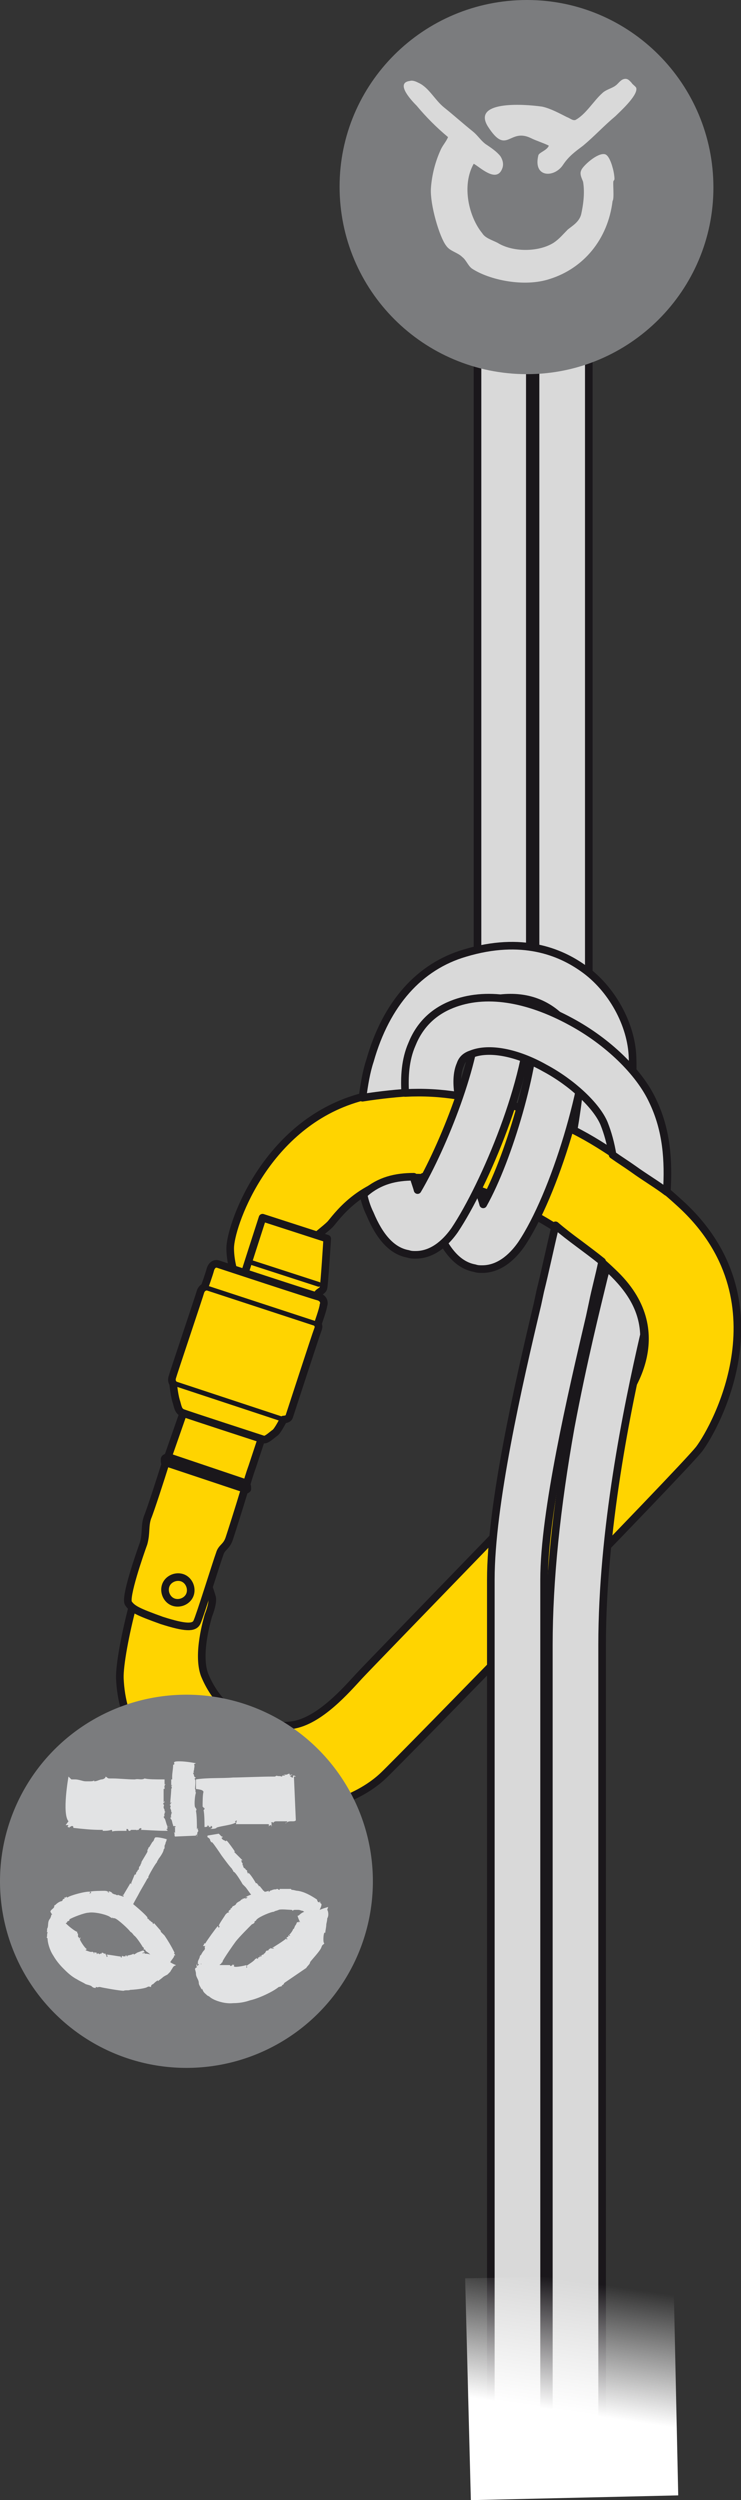 <?xml version="1.0" encoding="utf-8"?>
<!-- Generator: Adobe Illustrator 21.0.0, SVG Export Plug-In . SVG Version: 6.00 Build 0)  -->
<svg version="1.1" id="Calque_1" xmlns="http://www.w3.org/2000/svg" xmlns:xlink="http://www.w3.org/1999/xlink" x="0px" y="0px"
	 viewBox="0 0 77.9 262.6" style="enable-background:new 0 0 77.9 262.6;" xml:space="preserve">
<rect x="0" y="0" width="77.9" height="262.6" fill="#333333" stroke="none"/>
<style type="text/css">
	.st0{fill:none;stroke:#1A171B;stroke-width:0.8;stroke-linecap:round;stroke-linejoin:round;stroke-miterlimit:10;}
	.st1{fill:#FFD400;stroke:#1A171B;stroke-width:0.8;stroke-linecap:round;stroke-linejoin:round;stroke-miterlimit:10;}
	.st2{fill:none;stroke:#1A171B;stroke-width:0.5;stroke-linecap:round;stroke-linejoin:round;stroke-miterlimit:10;}
	.st3{fill:#D9D9D9;stroke:#1A171B;stroke-width:0.8;stroke-linecap:round;stroke-linejoin:round;stroke-miterlimit:10;}
	.st4{fill:url(#SVGID_1_);}
	.st5{fill:#7B7C7E;}
	.st6{fill:#E2E3E4;}
	.st7{fill:#D9D9D9;}
</style>
<g>
	<line class="st0" x1="14" y1="171.3" x2="20.6" y2="172.8"/>
	<g>
		<path class="st1" d="M26,136.3c-0.7-0.4-1.8-3-1.8-5.2c0-2.2,3.4-12.3,12.6-15.5c9.2-3.2,23.6,0.6,34.7,10.8
			c11.1,10.1,3.8,23.4,2,25.8c-1.8,2.3-31.5,32.7-33.2,34.3c-3.9,3.7-12.1,5.2-18,2.4c-7.5-3.7-9.5-8.2-9.7-12.6
			c-0.1-2.8,2.5-13.3,3.8-13.7c1.2-0.4,4.1,0.7,4.5,1.4c0.4,0.7,1.3,3.4,1.4,3.8c0.1,0.5-0.2,1.4-0.4,1.9c-0.1,0.4-1.2,4-0.4,6.2
			c0.9,2.2,3.3,6,9.2,5.3c2.9-0.4,5.8-3.8,7.1-5.2c1.3-1.4,25.8-26.6,26.9-27.9c1.1-1.3,6.4-7.9,0-14.2
			c-6.4-6.3-15.9-10.4-21.3-10.2c-5.5,0.2-8.2,4.4-8.7,4.9c-0.5,0.5-1.5,1.2-2,1.8c-0.7,0.6-2.1,6.4-3.1,6.7
			C28.5,137.4,26.6,136.7,26,136.3z"/>
	</g>
	<path class="st1" d="M34.4,130.1l-6.8-2.2c0,0-2.2,6.8-2.4,7.5c-0.2,0.7-2.2,2.1-2.2,2.4c-0.1,0.2-5.3,15.1-5.3,15.1s0,0.1-0.1,0.2
		l0,0c-0.1,0-0.3,0-0.3,0.2l0,0.1c0,0.1,0,0.3,0.1,0.3l0,0c-0.5,1.6-1.6,5-1.9,5.7c-0.3,0.9-0.1,1.6-0.4,2.7c-0.4,1.1-2,5.7-1.6,6.3
		c0.4,0.6,1,0.9,3.5,1.8c2.5,0.8,3.4,0.8,3.7,0.2c0.3-0.6,2.1-6.4,2.4-7.2c0.2-0.7,0.7-0.7,1-1.6c0.2-0.6,1-3.1,1.6-5.1
		c0.1,0,0.2,0,0.3-0.1l0-0.1c0-0.1,0-0.3-0.1-0.3l0,0c0.3-1.1,0.6-1.9,0.6-1.9s5-15.1,5.2-15.7c0.2-0.6,0.3-0.6,0.5-0.7
		c0.2-0.1,0.3,0,0.5-0.3c0.1-0.3,0.6-1.3,0.7-1.5c0.1-0.2,0.5-0.3,0.6-0.6C34.1,135,34.4,130.1,34.4,130.1z"/>
	<line class="st0" x1="17.6" y1="153" x2="25.9" y2="155.8"/>
	<line class="st0" x1="25.8" y1="156.4" x2="17.4" y2="153.6"/>
	<line class="st2" x1="26.1" y1="132.5" x2="33.5" y2="134.9"/>
	<line class="st0" x1="25.3" y1="135.1" x2="31.8" y2="137.3"/>
	<path class="st0" d="M20,167.4c-0.2,0.7-1,1.1-1.7,0.9c-0.7-0.2-1.1-1-0.9-1.7c0.2-0.7,1-1.1,1.7-0.9
		C19.8,165.9,20.2,166.7,20,167.4z"/>
	<g>
		<path class="st1" d="M23,132.8c-0.5-0.2-0.8,0.2-0.9,0.6c-0.1,0.4-0.6,1.8-0.6,1.8s-0.2,0-0.4,0.4c-0.1,0.4-2.9,8.7-3,9.1
			c-0.1,0.4,0.1,0.6,0.1,0.6s0.1,1.1,0.3,1.8c0.2,0.6,0.2,1.1,0.7,1.3c0.5,0.2,8.2,2.7,8.5,2.8c0.3,0.1,0.9-0.5,1.2-0.7
			c0.3-0.2,0.9-1.4,0.9-1.4s0.5,0,0.6-0.3c0.1-0.3,2.8-8.6,3-9.1c0.2-0.5,0-0.6,0-0.6s0.6-1.7,0.6-2c0.1-0.2,0.1-0.7-0.5-0.9
			C33,136.1,23,132.8,23,132.8z"/>
		<line class="st2" x1="21.5" y1="135.2" x2="33.4" y2="139.1"/>
		<line class="st2" x1="18.3" y1="145.3" x2="29.8" y2="149.1"/>
	</g>
</g>
<path class="st3" d="M59.1,25.5c-1.5,0-2.8,1.2-2.8,2.8V107c0,5-2.8,14.7-5.5,19.5c-0.1-0.4-0.3-0.9-0.4-1.3c0-0.1-0.1-0.2-0.1-0.3
	c-0.1,0-0.2,0-0.3,0c-1.1-0.4-3-1-5.5-1.3c0,0.7,0.3,1.7,0.6,2.7c0,0.1,0.3,1.4,0.8,2.7c1,2.4,2.3,3.9,4,4.2
	c0.3,0.1,0.5,0.1,0.8,0.1c2,0,3.4-1.6,4.1-2.6c3.5-5.2,7.1-17.1,7.1-23.7V28.3C61.9,26.8,60.7,25.5,59.1,25.5z"/>
<path class="st3" d="M58.4,128.7c-0.6,2.5-1.1,4.9-1.6,6.9l-0.3,1.4c-2,8.4-4.9,21.1-4.9,28.9V256c0,1.5,1.2,2.8,2.8,2.8
	c1.5,0,2.8-1.2,2.8-2.8v-90.1c0-7.1,2.9-19.5,4.8-27.6l0.3-1.4c0.3-1.5,0.7-2.9,1-4.4C61.7,131.2,59.9,130,58.4,128.7z"/>
<path class="st3" d="M63.8,133.1c-0.1,0.3-0.2,0.6-0.3,1c-0.8,3.3-2.2,8.9-3.5,15.8c-1.5,8.4-2.3,16.1-2.3,22.9v81.5
	c0,1.5,1.2,2.8,2.8,2.8c1.5,0,2.8-1.2,2.8-2.8v-81.5c0-12.1,2.6-24.8,4.4-32.6C67.6,137.2,65.9,135,63.8,133.1z"/>
<path class="st3" d="M53,24.8c-1.5,0-2.8,1.2-2.8,2.8v78.7c0,5.1-3.6,14.1-6.3,18.7c-0.1-0.4-0.3-0.9-0.4-1.3c0,0,0-0.1,0-0.1
	c-1.9,0-3.6,0.4-5.1,1.7c-0.1,0.1-0.1,0.1-0.2,0.1c0.1,0.5,0.3,1.3,0.7,2.1c1,2.4,2.3,3.9,4,4.2c0.3,0.1,0.5,0.1,0.8,0.1
	c2,0,3.4-1.6,4.1-2.6c3.2-4.8,7.9-16,7.9-22.8V27.6C55.7,26.1,54.5,24.8,53,24.8z"/>
<path class="st3" d="M61.3,101.7c-2.4-1.7-6.4-3.4-12.4-1.6c-4.8,1.4-8.3,5.3-10,11.3c-0.4,1.2-0.6,2.5-0.8,3.9
	c1.9-0.3,3.8-0.5,5.7-0.6c0.1-0.7,0.3-1.3,0.4-1.8c1.2-4.2,3.3-6.7,6.2-7.6c3.1-0.9,5.6-0.6,7.6,0.8c2,1.4,2.9,3.6,3,5.2
	c0.1,1.8-0.2,4.5-0.7,7.4c1.8,0.9,3.5,2,5.1,3.1c0.8-4.2,1.2-8,1.1-10.7C66.4,107.6,64.3,103.8,61.3,101.7z"/>
<path class="st3" d="M68.6,115.6c-1.4-3-4.7-6.2-8.6-8.3c-4.6-2.5-9-3.2-12.5-1.8c-2,0.8-3.4,2.2-4.2,4.2c-0.7,1.6-0.8,3.4-0.7,5.1
	c1.9-0.1,3.7,0,5.6,0.3c-0.2-1.2-0.2-2.4,0.2-3.3c0.2-0.6,0.6-0.9,1.2-1.1c1.8-0.7,4.7-0.2,7.7,1.5c2.8,1.5,5.4,3.9,6.2,5.8
	c0.4,1,0.7,2.1,0.9,3.3c0.7,0.5,1.5,1,2.2,1.5c1.1,0.8,2.6,1.7,3.5,2.4C70.3,121.9,70.1,118.7,68.6,115.6z"/>
<linearGradient id="SVGID_1_" gradientUnits="userSpaceOnUse" x1="-9777.271" y1="323.562" x2="-9777.271" y2="317.12" gradientTransform="matrix(0.453 6.680000e-02 -0.311 2.112 4593.257 223.796)">
	<stop  offset="0" style="stop-color:#FFFFFF"/>
	<stop  offset="1" style="stop-color:#FFFFFF;stop-opacity:0"/>
</linearGradient>
<polygon class="st4" points="71.3,262.1 49.5,262.6 48.9,239.3 70.8,238.9 "/>
<g>
	<circle class="st5" cx="19.6" cy="197.6" r="19.6"/>
	<g>
		<path class="st6" d="M18.3,205.5L18.3,205.5L18.3,205.5c0-0.2-0.1-0.2-0.1-0.2L18.3,205.5c0-0.2,0-0.1,0.1-0.1c0,0,0-0.1,0-0.1
			c0,0,0,0,0,0c0,0-0.1-0.1-0.1-0.1c0-0.1,0.1,0,0-0.2c-0.3-0.6-0.6-1.1-1-1.7c0,0,0,0,0,0l-0.4-0.4c0-0.1,0-0.1,0-0.1
			c0,0-0.7-0.8-0.7-0.8l-0.1,0.1c-0.1-0.2,0-0.1-0.1-0.2c-0.1,0-0.2-0.2-0.3-0.2c0,0-0.1-0.1,0-0.1c-0.1,0-0.1-0.1-0.1-0.1
			c0,0,0,0,0,0.1l-0.1-0.1c0-0.1,0-0.1,0-0.1c-0.1-0.2-1-1-1.5-1.4c0.2-0.4,0.5-0.9,0.6-1.1l0,0c0.2-0.4,0.7-1.2,0.9-1.6
			c0.1,0,0.1-0.1,0.1-0.2c0,0,0,0,0,0c0.1-0.2,0,0,0.1-0.2c0.1-0.2,0.6-1.1,0.8-1.3c0-0.1,0.1-0.2,0.2-0.4l0,0
			c0.1-0.1,0.5-0.7,0.5-0.9l0,0c0-0.1,0.1-0.1,0.1-0.2c0,0,0-0.1,0-0.2l0,0c0-0.1,0.1-0.2,0.1-0.3l0,0c0-0.1,0.1-0.2,0.1-0.3
			c0.1-0.1,0,0.1,0-0.1l0.1,0l0,0c0,0-1-0.3-1.3-0.2l0,0l0,0c0,0,0,0.1-0.1,0.1l0-0.1c0,0,0,0,0,0c0,0,0,0,0,0h0c0,0,0,0.1,0,0.1
			c0,0,0.1-0.1,0,0.1c0,0,0,0,0,0c0,0.1-0.1,0.2-0.2,0.3c0,0,0,0,0,0l-0.3,0.5l0,0c-0.1,0.1-0.1,0-0.1,0.1c0,0.1-0.1,0.2-0.1,0.2
			c0,0,0,0,0,0c0,0,0,0.1,0,0.1h0l0,0.1c0,0,0,0,0,0c-0.1,0.2-0.6,1-0.7,1.2c0,0,0.1-0.1,0.1-0.1c0,0.1-0.1,0.1,0,0.1
			c-0.1,0-0.1,0.1-0.1,0.1l0,0l0,0c-0.1,0.2,0,0.1-0.1,0.2c-0.1,0.1-0.1,0.2-0.1,0.3c0,0,0,0,0,0c0,0,0,0.1-0.1,0.1
			c0,0-0.1,0.1,0,0.1c0,0-0.1,0.1-0.1,0c0,0,0,0,0,0.1l0,0c-0.1,0.1-0.1,0.1-0.1,0.2l0,0c0,0.1-0.1,0.1-0.1,0.1l0-0.1
			c0,0.1-0.1,0.2-0.1,0.2l0,0c0,0.1-0.3,0.7-0.3,0.8l0,0l0,0.1l-0.1-0.1c-0.1,0.2-0.6,1-0.7,1.2c-0.1,0.1-0.1,0-0.1,0
			c0,0.1,0,0.1,0,0.1l0,0c0,0,0,0,0,0c0,0,0.1,0,0.1,0l0,0.1l0,0c0,0,0,0,0,0c0,0,0,0-0.1,0c-0.2-0.1-0.4-0.1-0.5-0.2
			c0,0,0,0.1,0,0.1c0-0.1-0.2,0-0.2-0.1c-0.1,0-0.2-0.1-0.2,0c0-0.1-0.2-0.1-0.1-0.1c-0.1,0-0.1-0.1-0.2-0.1l0.1,0
			c-0.2-0.1-0.3-0.2-0.4-0.1l0.1,0.1c-0.1,0-0.2-0.1-0.2-0.1l0.1,0c-0.2-0.1-0.3-0.1-0.5-0.1l0.1,0c-0.2,0-1.4,0-1.5,0.1l0.1,0.1
			l-0.2,0.1c0,0,0.1-0.2,0.1-0.2c-0.4-0.1-2.2,0.4-2.4,0.6c-0.1,0-0.1-0.1-0.1-0.1c-0.1,0.1,0,0.1-0.2,0.1c0,0,0,0,0,0
			c0,0-0.1,0-0.1,0c0.1,0,0.1,0.1,0.1,0.1l-0.2,0.1l0,0c0,0,0,0.2-0.2,0.2c-0.3,0.1-0.5,0.3-0.7,0.5c0,0,0-0.1,0.1-0.1
			c0,0-0.1,0.1-0.1,0.1c0.1,0-0.1,0.1,0,0.1c-0.1,0.2-0.4,0.3-0.4,0.5c0,0,0.1,0.2,0.2,0.3c0,0,0,0-0.1,0c0,0.1-0.1,0.4-0.2,0.5l0,0
			c-0.2,0.3-0.1,0.6-0.2,0.9l0,0c-0.1,0.1,0,0.3-0.1,0.5c0-0.1,0.1-0.1,0.1,0c-0.1,0.2,0,0.4-0.1,0.5l0.1,0.1c0,0.4,0.2,1.2,0.6,1.8
			c0.4,0.7,0.9,1.2,1.1,1.4l0,0c0.3,0.3,0.8,0.8,1.4,1.1c0.3,0.2,0.6,0.3,0.9,0.5c0.3,0.1,0.4,0.1,0.6,0.2c0.2,0.2,0.3,0.2,0.5,0.2
			c-0.1-0.1,0-0.1,0-0.1c0.4,0.1,0,0,0.4,0c0.4,0.1,2.1,0.4,2.5,0.4c0.2-0.1,0.5,0,0.7-0.1l0,0c0.2,0,1.5-0.1,1.8-0.3l0,0
			c0.2-0.1,0.2,0,0.4,0c-0.1-0.1,0.1-0.3,0.2-0.3l0,0c0.1-0.1,0.3-0.3,0.5-0.4l0,0.1c0.1-0.1,0.4-0.3,0.5-0.4
			c0.1-0.1,0.3-0.2,0.5-0.3c0.1-0.1,0.2-0.2,0.3-0.3c0.1-0.2,0.2-0.3,0.3-0.5c0.2-0.2,0.2-0.1,0.3-0.2l0,0c0,0-0.3-0.1-0.6-0.3
			C18,205.9,18.2,205.7,18.3,205.5z M7,201.9L7,201.9C7,201.9,7,201.9,7,201.9C7,201.9,7,201.9,7,201.9z M15.2,205.2L15.2,205.2
			c0-0.1,0-0.1-0.1-0.1C15.1,205.1,15.1,205.2,15.2,205.2c-0.1-0.1-0.2,0-0.2,0l0-0.1c0,0,0,0,0,0c0.1,0,0.2-0.1,0.2-0.1
			c0,0-0.1-0.1-0.1-0.1c0-0.1-0.4,0.1-0.7,0.2c0,0,0,0,0,0c-0.1,0.1-0.2,0.1-0.3,0.2c0,0-0.1-0.1-0.1-0.1c0,0.1-0.6,0.2-0.6,0.2
			l0,0.1c-0.1,0-0.1-0.2-0.2-0.1c0,0.2-0.2,0-0.2,0.1c0,0-0.1,0-0.1-0.1c0,0.1-0.1,0-0.1,0.1c0,0,0,0,0,0.1l-0.1,0c0,0,0-0.1,0-0.1
			c-0.2,0-1.2-0.2-1.5-0.2c0,0.1,0.1,0,0.1,0.2c-0.1,0.1-0.1,0-0.1,0c0-0.2-0.1-0.1-0.1-0.3l0,0.1l0-0.1c-0.3,0-0.1,0-0.3-0.1
			c0,0-0.2,0-0.1,0.1c-0.1,0-0.1,0-0.2,0c0,0,0,0.1,0,0.1c0-0.1-0.1,0-0.1-0.1c0,0-0.2-0.1-0.2,0.1c0-0.1-0.1-0.1,0-0.2
			c0,0,0,0-0.1,0l0,0c-0.1,0-0.1-0.1-0.2,0v0.1c0,0-0.1,0,0-0.1c0,0,0,0,0,0c-0.1,0-0.1-0.1-0.2-0.1l0,0c-0.2,0.1-0.7-0.2-0.9-0.2
			l0,0.1H8.9c0,0,0.3-0.2,0.2-0.2c-0.2-0.1-0.7-0.9-0.7-1c0-0.1,0.1-0.1,0.1-0.1c0,0-0.1,0-0.1-0.1l0.1,0c0,0,0,0,0,0
			c0,0-0.2,0.1-0.2,0.1c0,0,0,0,0-0.1l0.1,0c0,0-0.2,0-0.2-0.1c0-0.1,0-0.2,0-0.3c0,0,0.1,0,0.1,0c0,0,0,0,0,0c-0.1,0-0.1,0-0.1,0
			c-0.2-0.1,0-0.1-0.1-0.2c-0.1,0-0.7-0.4-1.2-0.9c0.1,0,0.1-0.1,0.2-0.1c0,0-0.1,0,0-0.1c0.1,0,0.2-0.1,0.2-0.1l0-0.1
			c0.3-0.2,1.6-0.7,2-0.7l0,0c0.5-0.1,1.6,0.1,2.2,0.4c0.1,0.1,0.2,0.1,0.3,0.2c0-0.1,0-0.1,0-0.1c0.3,0.2,0,0,0.3,0.1
			c0.3,0.1,1.4,1.1,1.6,1.4c0.2,0.1,0.3,0.3,0.4,0.4h0c0.2,0.1,0.8,1,0.9,1.2l0,0c0.2,0.1,0.1,0.2,0.1,0.3c0.1-0.1,0.2,0,0.2,0.1
			l0,0c0.1,0.1,0.3,0.2,0.4,0.3l0,0c0,0,0.1,0.1,0.1,0.1C15.6,205.2,15.3,205.2,15.2,205.2z"/>
		<polygon class="st6" points="15,205.2 15,205.2 15,205.2 		"/>
		<path class="st6" d="M34.4,200.6l0.1-0.3l0,0c0,0-0.4,0.1-0.9,0.3c0.1-0.2,0.2-0.4,0.2-0.6l0,0l-0.1-0.1c-0.1-0.1-0.2-0.1-0.1-0.1
			l0.1,0.1c-0.1-0.1,0-0.1,0-0.1c0,0-0.1-0.1-0.1-0.1c0,0,0,0,0,0.1c-0.1,0-0.2,0-0.2-0.1c-0.1-0.1,0-0.1-0.1-0.2
			c-0.6-0.4-1.3-0.8-2-0.9c0,0,0,0,0,0c-0.2,0-0.4-0.1-0.6-0.1c-0.1,0-0.1-0.1-0.1-0.1c0,0-1.2,0-1.2,0l0,0.1
			c-0.2,0-0.1-0.1-0.3-0.1c-0.1,0.1-0.3,0-0.4,0.1c0,0-0.1,0-0.1,0c0,0.1-0.1,0-0.2,0.1c0,0,0,0,0,0l-0.1,0.1c-0.1,0-0.1,0,0-0.1
			c-0.1,0-0.3,0.1-0.5,0.1c0,0,0-0.1-0.1-0.1c0,0,0,0,0,0l-0.4-0.5l-0.1,0c-0.1-0.1,0,0,0-0.1c-0.1,0-0.1-0.1-0.2-0.2c0,0,0,0,0,0
			c-0.1,0,0,0,0,0c0,0,0,0,0,0l-0.1,0c0,0,0,0,0,0c-0.1-0.2-0.6-1-0.8-1.1c0,0,0,0.1,0,0.1c-0.1,0,0-0.1-0.1-0.1
			c0.1,0-0.1-0.1,0-0.2h0l0,0c-0.2-0.2-0.1,0-0.2-0.2c-0.1-0.1-0.2-0.1-0.2-0.2c0,0,0,0,0,0c0,0-0.1-0.1,0-0.1c0,0-0.1-0.1-0.1-0.1
			c0,0,0-0.1,0-0.1c0,0,0-0.1,0-0.1l0,0c-0.1-0.1-0.1-0.1-0.1-0.2l0,0c0,0-0.1-0.1,0-0.1l0.1,0c-0.1-0.1-0.1-0.1-0.2-0.2l0,0
			c-0.1-0.1-0.5-0.5-0.6-0.6l0,0l-0.1-0.1c0,0,0.1,0,0.1,0c-0.1-0.2-0.7-1-0.8-1.1c0-0.1,0,0,0,0c-0.1-0.1-0.1,0-0.1-0.1h0
			c0,0,0-0.1,0,0c0,0,0,0-0.1,0.1l-0.1-0.1l0,0c0,0-0.1,0-0.2-0.1c-0.1-0.1-0.1-0.1-0.1-0.2c0,0,0.1,0,0.1,0c0,0,0,0,0-0.1
			c0,0-0.1,0-0.1,0c-0.1-0.1-0.2-0.2-0.3-0.3l-1.2,0.2c0,0,0,0,0,0l0,0c0.1,0.1,0,0,0,0.1c0,0-0.1,0-0.1-0.1c0,0,0,0.1,0.1,0.1
			c0,0,0,0,0,0c0,0.1,0.1,0.1,0.2,0.2l0,0c0,0,0.1,0.1,0.1,0.2c0,0,0,0,0,0c0,0.1,0.1,0.1,0.1,0.2l0.1,0c0.2,0.2,0.8,1.1,1,1.4l0,0
			c0.3,0.4,0.8,1.1,1.1,1.4c0,0.1,0.1,0.1,0.1,0.2c0,0,0,0,0,0c0.1,0.2,0,0,0.2,0.2c0.2,0.2,0.7,1,0.8,1.2c0.1,0.1,0.2,0.2,0.3,0.3
			l0,0c0.1,0.1,0.5,0.7,0.6,0.8v0c0,0,0,0,0,0c-0.3,0.1-0.5,0.2-0.6,0.3c0.1,0,0.2-0.1,0.2,0c-0.1,0.1-0.1,0.1-0.2,0.1
			c-0.1-0.1-0.2,0.1-0.3,0l0,0.1l-0.1,0c-0.3,0.3-0.1,0.1-0.4,0.3c-0.2,0.1-0.2,0.3-0.3,0.3c0,0,0.1,0,0,0c0,0-0.1,0.1-0.2,0.1
			c0,0-0.2,0.2-0.1,0.2c-0.1,0-0.2,0.1-0.1,0c0,0-0.1,0.1-0.1,0.1l0.1,0c-0.1,0.1-0.2,0.1-0.3,0.3l0.1,0c-0.1,0.1-0.1,0.1-0.2,0.1
			l0.1-0.1c-0.1,0.1-0.2,0.2-0.3,0.3l0,0c-0.1,0.2-0.7,1-0.7,1.2l0.1,0l-0.1,0.2c0,0-0.1-0.2-0.1-0.2c-0.2,0.2-1.2,1.6-1.3,1.8
			c-0.1,0.1-0.1,0-0.1,0c-0.1,0.1,0,0.1-0.1,0.2c0,0,0,0,0,0c0,0-0.1,0.1,0,0.1c0.1,0,0.1,0,0.2,0l-0.1,0.1l0,0c0,0,0.1,0.1,0,0.3
			c-0.2,0.2-0.3,0.4-0.4,0.6c0,0,0-0.1,0-0.1c0,0,0,0.1-0.1,0.1c0.1,0,0,0.1,0,0.1c0,0.2-0.2,0.4-0.2,0.6l0,0c0,0.1,0,0.1,0,0.2
			l0.1,0c0,0.2-0.1,0-0.1,0.2c-0.1,0-0.1-0.2-0.1-0.3c0,0.1-0.1,0.3,0,0.4c0,0.1-0.1,0-0.2,0.2c0,0.1,0.1,0.3,0.1,0.5h0
			c0,0.4,0.3,0.6,0.3,1l0,0c0,0.2,0.2,0.4,0.3,0.7c0-0.1,0-0.2,0.1,0c0.1,0.3,0.3,0.4,0.5,0.6l0.2,0.1c0.4,0.4,1.6,0.8,2.5,0.7
			c0.9,0,1.5-0.2,1.8-0.3l0,0c0.9-0.2,2.4-0.9,3-1.4c0.1,0,0.3-0.1,0.4-0.1c-0.1,0-0.1-0.1,0-0.1c0.3-0.2,0-0.1,0.3-0.3l2.2-1.5
			c0.1-0.2,0.4-0.4,0.4-0.6l0,0c0.1-0.2,1.1-1.2,1.2-1.6l0,0c0.1-0.3,0.2-0.2,0.3-0.4c-0.1,0-0.1-0.3-0.1-0.4l0,0
			c0-0.1,0-0.5,0.1-0.7l0.1,0c0-0.2,0.1-0.6,0.1-0.8c0-0.2,0.1-0.4,0.1-0.7C34.6,201.2,34.5,200.7,34.4,200.6z M21.1,206.3
			C21.1,206.2,21.1,206.2,21.1,206.3c0-0.1,0.1,0,0.1,0C21.1,206.3,21.1,206.3,21.1,206.3z M24.4,206.8
			C24.4,206.8,24.4,206.8,24.4,206.8L24.4,206.8L24.4,206.8z M31.4,201.9C31.4,201.9,31.4,201.9,31.4,201.9
			C31.4,201.9,31.4,201.9,31.4,201.9C31.4,201.9,31.4,201.9,31.4,201.9z M31.5,201.9l0-0.1c0,0.1,0,0.1-0.1,0c0,0,0,0.1,0,0.1
			c0,0,0,0-0.1,0c-0.1-0.1-0.1,0.2-0.3,0.4c0,0,0,0,0,0c0,0.1-0.1,0.2-0.1,0.3c0,0-0.1,0-0.1,0c0.1,0-0.3,0.6-0.4,0.6l0.1,0.1
			c-0.1,0.1-0.1-0.1-0.2,0c0.1,0.2-0.2,0.1-0.1,0.2c0,0-0.1,0-0.1,0c0.1,0.1,0,0.1,0,0.1c0,0,0,0,0.1,0l0,0.1c-0.1,0-0.1,0-0.1-0.1
			c-0.2,0.2-1.3,0.9-1.5,1c0.1,0,0.1,0,0.2,0c0,0.1-0.1,0-0.1,0.1c-0.1-0.1-0.2,0-0.3-0.1l0,0.1l-0.1,0c-0.2,0.3,0,0.1-0.3,0.2
			c-0.1,0.1-0.1,0.3-0.3,0.3c0,0,0.1,0,0,0.1c0-0.1-0.1,0.1-0.1,0c0,0-0.2,0.1-0.1,0.2c-0.1,0-0.2,0-0.1-0.1c0,0-0.1,0-0.1,0.1
			l0.1,0c-0.1,0.1-0.2,0-0.3,0.2l0.1,0c-0.1,0-0.1,0.1-0.2,0l0.1-0.1c-0.1,0.1-0.2,0.1-0.3,0.2l0,0c-0.1,0.2-0.8,0.6-0.9,0.7
			l0.1,0.1l-0.1,0.1c0,0,0-0.3,0-0.3c-0.3,0.1-1.4,0.3-1.3,0.1c0-0.1,0-0.2,0-0.2c0,0,0,0.1-0.1,0.1l0-0.1c0,0,0,0,0,0
			c0,0-0.1,0.1-0.1,0.2l0,0l0,0l0-0.1c0,0,0,0-0.1,0.1c-0.2,0,0-0.1-0.2-0.1c-0.1,0-0.5,0-1,0c0,0,0-0.1,0.1-0.1c0,0-0.1,0,0,0
			c0.1-0.1,0.1-0.2,0.2-0.2v-0.1c0.2-0.4,1.1-1.7,1.4-2.1l0,0c0.4-0.5,1.3-1.4,1.7-1.8c0.1,0,0.2-0.1,0.3-0.2c-0.1,0-0.1,0,0-0.1
			c0.3-0.2,0,0,0.2-0.2c0.3-0.3,1.5-0.8,1.8-0.8c0.1-0.1,0.3-0.1,0.5-0.2l0,0c0.2-0.1,1.1,0,1.3,0l0,0c0.2,0,0.1,0.1,0.2,0.1
			c0-0.1,0.2-0.1,0.2-0.1l0,0c0.1,0,0.3,0,0.4,0l0,0c0.1,0,0.3,0.1,0.4,0.1c0.1,0,0.1,0.1,0.2,0.1c-0.3,0.1-0.5,0.3-0.6,0.4l-0.1,0
			l0,0.1C31.5,201.9,31.6,201.9,31.5,201.9z"/>
		<path class="st6" d="M16.2,193.2C16.2,193.2,16.2,193.2,16.2,193.2C16.1,193.4,16.2,193.3,16.2,193.2z"/>
		<path class="st6" d="M16.2,193.2C16.2,193.2,16.3,193.2,16.2,193.2C16.3,193.2,16.3,193.2,16.2,193.2
			C16.3,193.2,16.3,193.2,16.2,193.2z"/>
		<path class="st6" d="M22.2,193.3C22.1,193.2,22.2,193.3,22.2,193.3C22.2,193.2,22.2,193.2,22.2,193.3
			C22.2,193.2,22.2,193.3,22.2,193.3z"/>
		<path class="st6" d="M22.2,193.2C22.2,193.2,22.2,193.2,22.2,193.2C22.2,193.2,22.2,193.2,22.2,193.2L22.2,193.2z"/>
		<path class="st6" d="M6.9,191.7l0.1,0c0,0,0.1,0,0.1,0c0.1,0,0.1,0,0.2,0c0,0,0,0,0,0l-0.2,0c0.2,0,0,0.1,0,0.2
			c0.1,0,0.1,0,0.2,0.1c0,0,0-0.1,0-0.1c0.1,0,0.2-0.1,0.2-0.1c0,0,0,0,0.1,0c0.2,0,0,0.2,0.2,0.2c0.9,0.1,1.8,0.2,2.8,0.2
			c0.1,0,0.1,0,0.2,0c0,0,0,0,0,0.1c0.3,0,0.6,0,0.9-0.1c0.1,0,0.1,0.1,0.1,0.2c0-0.1,0.6-0.1,1-0.1c0.3,0,0.5,0,0.5,0l0-0.2
			c0.3,0,0.1,0.2,0.3,0.2h0.1c0-0.1,0.1-0.1,0.2-0.1c0.1,0,0.2,0,0.3,0c0,0,0.1,0,0.1,0c0,0,0.1,0,0.1,0.1c0-0.1,0-0.1,0.1-0.1
			c0,0,0.1,0,0.1,0c0,0,0,0,0,0c0,0,0,0,0-0.1l0.2-0.1c0.1,0.1,0.1,0.1,0,0.2c0.4,0,1.7,0.1,2.6,0.1c0.1,0,0.1,0,0.2,0
			c0,0,0-0.1,0-0.1c0,0-0.1,0-0.1-0.1c0,0,0.1,0,0.1,0c0-0.1,0-0.2,0-0.3c0,0,0.2,0,0.2,0.1l-0.1-0.1l-0.1,0
			c-0.1-0.1-0.2-0.7-0.3-0.8l0,0c-0.1-0.1-0.1-0.2-0.1-0.3l0,0.1c0.1,0,0.1-0.1,0.1-0.1l0,0c-0.1-0.1,0-0.1,0-0.2l0,0
			c0,0,0-0.1,0-0.1l0,0c0,0,0.1-0.1,0.1-0.1l0,0c-0.1,0-0.1-0.1-0.1-0.1c0.1,0-0.1-0.1,0-0.1c0,0,0,0,0,0c0,0,0,0,0,0
			c0-0.1-0.1-0.1-0.1-0.3c0-0.2,0.1,0,0-0.3l0,0l-0.1,0c0.1,0,0-0.1,0.2-0.2c0,0,0,0,0-0.1c-0.1,0,0,0.1-0.1,0.1c0-0.2,0-1.2,0-1.4
			l0,0c0,0,0,0,0.1,0l0-0.1c0,0,0,0,0,0h0c0,0,0-0.1,0-0.1c0,0,0,0,0,0c-0.1,0,0.1-0.2,0-0.2c0-0.1,0.1,0,0.1-0.1l-0.1,0
			c0,0,0-0.3,0-0.5c-1,0-1.7,0-2.1-0.1c-0.3,0.2-0.7,0-1,0.1l0,0c-0.1,0-0.1,0-0.2,0c-0.5,0-1.6-0.1-2.1-0.1c-0.1,0-0.2,0-0.2,0l0,0
			c-0.1,0-0.1,0-0.2,0c-0.2,0-0.2-0.1-0.4-0.2c0,0.2-0.3,0.3-0.4,0.3l0,0c-0.2,0-0.5,0.2-0.8,0.2l0-0.1c-0.1,0.1-0.3,0.1-0.5,0.1
			c-0.1,0-0.2,0-0.3,0c0,0-0.1,0-0.1,0c-0.3,0-0.7-0.2-1.1-0.2c-0.1,0-0.3,0-0.4,0l-0.3-0.3l0,0c0,0-0.7,3.9,0,4.7L6.9,191.7z"/>
		<polygon class="st6" points="24.6,191.6 24.6,191.6 24.6,191.6 		"/>
		<path class="st6" d="M22.1,192C22.2,192,22.2,192,22.1,192C22.2,192,22.1,192,22.1,192L22.1,192z"/>
		<path class="st6" d="M21.4,188.2c-0.1,0.2-0.1,1.2-0.1,1.5c0,0.2,0.1,0,0.1,0.2l0,0c0,0,0,0,0.1,0c0,0.1,0,0.2-0.1,0.2
			c0.1,0.5,0.1,1.4,0.1,1.8l0,0l0,0c0,0,0,0,0,0c0.1,0,0.4,0,0.3-0.2c0.1,0.1,0.3,0.1,0.1,0.2c0,0,0.1,0,0.1,0c0,0,0.1,0,0.1,0
			l-0.1,0h0h0l0,0c0,0,0,0,0.1,0c0,0,0,0,0,0c0,0,0.1,0,0.1,0l-0.1-0.1c0,0,0.1,0,0.1,0c0.1,0,0.1,0,0.1,0.2l-0.2,0.1
			c0.3,0,0.4,0,0.7-0.1l-0.1,0c0.3-0.2,1.8-0.3,2.1-0.6l-0.1-0.1l0.2-0.1c0,0-0.1,0.4-0.1,0.4c0.3,0,1.4,0,2.3,0c0.5,0,1,0,1.1,0
			c0.2,0.1,0,0.2,0,0.2c0.2,0,0.1-0.1,0.3-0.1c0,0,0,0,0,0c0.1,0,0,0.1,0,0.1l0,0c0,0,0.1,0,0.1,0c0,0,0,0,0,0
			c-0.1-0.1,0-0.3-0.1-0.4l0.2,0l0,0.1c0,0,0.1-0.2,0.3-0.2c0,0,0,0,0,0c0.4,0,0.8,0,1.2,0c0,0.1-0.1,0.1-0.2,0.2c0,0,0,0,0,0h0
			c0,0,0.1,0,0.1,0c-0.1-0.1,0.2-0.1,0.1-0.1c0.1-0.1,0.3-0.1,0.4-0.1c0.1,0,0.2,0,0.2,0c0.1,0,0.2,0,0.3-0.1l-0.2-4.6
			c0.1,0,0.2,0,0.2,0c0,0-0.1-0.1-0.2-0.1c0,0-0.1,0-0.1,0l0,0.2c0,0-0.1,0-0.1,0c-0.1,0,0-0.1-0.2-0.1h0c0-0.1,0.2-0.2,0.3-0.2
			c-0.1,0-0.2,0-0.2,0c0,0-0.1,0-0.1,0.1c-0.1-0.1,0-0.2-0.1-0.2c-0.1,0-0.2,0.1-0.3,0.1c0,0-0.1,0-0.1,0l0,0c-0.1,0-0.1,0-0.2,0
			c-0.1,0,0.1,0,0.2,0.1c0,0-0.1,0-0.2,0c-0.1,0-0.1,0-0.2,0c0.1,0,0.1,0.1,0,0.1c-0.2-0.1-0.4,0-0.5-0.1l-0.2,0.1
			c-0.1,0-0.2,0-0.3,0c-1,0-3.4,0.1-4.1,0.1l0,0c-1.1,0.1-2.7,0-3.9,0.2c0,0.2,0,0.8,0,1l0,0C21.4,188,21.3,188.1,21.4,188.2z"/>
		<path class="st6" d="M20.7,192C20.7,192,20.7,192,20.7,192L20.7,192C20.7,192,20.7,191.9,20.7,192z"/>
		<path class="st6" d="M18.3,191.8C18.3,191.8,18.2,191.8,18.3,191.8C18.2,191.8,18.2,191.8,18.3,191.8
			C18.2,191.8,18.2,191.8,18.3,191.8C18.2,191.8,18.2,191.8,18.3,191.8L18.3,191.8L18.3,191.8z"/>
		<path class="st6" d="M20.7,192.2C20.7,192.2,20.7,192.2,20.7,192.2L20.7,192.2C20.8,192.2,20.8,192.2,20.7,192.2z"/>
		<path class="st6" d="M18.2,191.8C18.2,191.8,18.2,191.8,18.2,191.8C18.2,191.9,18.2,191.8,18.2,191.8z"/>
		<path class="st6" d="M20.8,192.4c0.1-0.1,0-0.2,0-0.2l0,0c0-0.3-0.1,0.1-0.1-0.2l0,0c0-0.4,0-1.3-0.1-1.8c0.1-0.1,0-0.2,0.1-0.2
			c0,0,0,0-0.1,0l0,0c0-0.2,0,0-0.1-0.2c-0.1-0.3,0-1.3,0.1-1.5c-0.1-0.1,0-0.3-0.1-0.4l0,0c0-0.1,0.1-0.9,0-1l0,0
			c-0.1-0.1,0-0.1,0.1-0.2h0c-0.1,0-0.2-0.1-0.2-0.2l0,0c0-0.1-0.1-0.2-0.1-0.3l0.1,0c-0.1-0.1,0-0.3,0-0.3c0-0.2,0.1-0.4,0-0.6
			l0.2-0.1l0,0c0,0-1-0.2-1.7-0.2c-0.3,0-0.5,0-0.6,0.1l0,0l0,0c0,0.1,0,0.1,0,0.1h0l0-0.1c0,0,0,0,0,0s0,0,0,0c0,0,0,0,0,0.1h0l0,0
			c0,0,0.1,0.1,0,0.1c0,0.1-0.1,0-0.1,0.1c0,0.4-0.1,0.8-0.1,1.2h0l0,0c0,0.1,0,0.2,0,0.3c0,0-0.1,0-0.1,0c0,0,0,0.6,0,0.6l0.1,0
			c0,0.1-0.1,0-0.1,0.1c0.1,0.1,0,0.2,0.1,0.2h0c0,0,0,0-0.1,0c0.1,0,0,0.1,0,0.1h0c0,0,0,0,0,0l0,0.1c0,0,0,0,0,0l0,0
			c0,0.2-0.1,1.2-0.1,1.4c0.1,0,0-0.1,0.1-0.1c0,0.1,0,0.1,0,0.1c-0.1,0,0,0.1-0.2,0.2l0.1,0l0,0c0.1,0.3,0,0.1,0,0.3
			c0,0.1,0.1,0.2,0.1,0.3c0,0,0,0,0,0l0,0c-0.1,0,0.1,0.1,0,0.1c0,0,0,0.1,0.1,0.1l0,0c0,0-0.1,0.1-0.1,0.1l0,0c0,0,0,0.1,0,0.1l0,0
			c0,0.1-0.1,0.2,0,0.2l0,0c0,0.1,0,0.1-0.1,0.1l0-0.1c0,0.1,0,0.2,0.1,0.3l0,0c0.1,0.1,0.1,0.4,0.2,0.6c0,0,0,0,0,0c0,0,0,0,0,0.1
			l0,0c0,0-0.1,0,0,0h0c0,0,0.1,0,0.1,0c0,0,0,0,0,0c0,0,0,0,0,0c0,0,0,0,0,0l0,0l0.1,0l0.1,0.1c0,0-0.1,0-0.1,0l0,0l-0.1,0
			c0,0,0.1,0,0.1,0.1c0,0.2,0,0.3,0,0.5c0,0-0.1,0-0.1-0.1c0,0,0,0,0,0.1l0,0c0,0,0,0,0,0l0,0c0.1,0.1,0,0.3,0.1,0.4l2.3-0.1
			c0,0,0,0.1,0,0.1c0,0,0.1-0.1,0-0.1l-0.1,0c0-0.1,0,0,0-0.1c0.1,0,0.1,0.1,0.1,0.1c0-0.1,0.1-0.1,0-0.1c0,0,0,0,0,0h0l0,0
			C20.8,192.5,20.7,192.5,20.8,192.4L20.8,192.4z"/>
		<path class="st6" d="M20.7,192.2C20.7,192.2,20.7,192.2,20.7,192.2C20.7,192.2,20.7,192.2,20.7,192.2z"/>
		<path class="st6" d="M20.8,192C20.8,192,20.8,192,20.8,192c0,0.1,0,0.1,0,0.2l0,0C20.8,192.1,20.7,192,20.8,192z"/>
		<polygon class="st6" points="20.7,192.1 20.7,192.2 20.7,192.1 		"/>
	</g>
</g>
<g>
	<path class="st5" d="M55.4,39.3c10.8,0,19.6-8.8,19.6-19.6C75,8.8,66.2,0,55.4,0C44.5,0,35.7,8.8,35.7,19.6
		C35.7,30.5,44.5,39.3,55.4,39.3z"/>
	<g>
		<path class="st7" d="M66.4,8.7c-0.2-0.2-0.4-0.5-0.8-0.4C65.2,8.4,65,8.8,64.7,9c-0.4,0.3-1,0.4-1.4,0.8c-0.9,0.8-1.7,2.2-2.8,2.8
			c0,0,0,0,0,0c-0.3,0.1-0.6-0.2-0.9-0.3c-0.8-0.4-1.7-0.9-2.6-1.1c-2.1-0.3-7.4-0.6-5.7,2.1c2,3.1,2.2,0.1,4.5,1.2
			c0.6,0.3,1.3,0.5,1.9,0.8c-0.2,0.5-1,0.7-1.1,1c-0.6,2.4,1.7,2.4,2.6,1c0.6-0.9,1.3-1.4,2.1-2c1.2-1,2.2-2.1,3.4-3.1
			c0.4-0.4,2.3-2.1,2.2-2.9C66.9,9.1,66.5,8.9,66.4,8.7z"/>
		<path class="st7" d="M64.5,19c0,0,0.1-0.1,0.1-0.2c0-0.3-0.1-0.9-0.2-1.2c-0.1-0.4-0.4-1.3-0.8-1.4c-0.8-0.2-2.4,1.3-2.5,1.7
			c-0.2,0.4,0.1,0.9,0.2,1.2c0.2,1.2,0,2.5-0.2,3.4c-0.2,0.8-0.9,1.2-1.4,1.6c-0.5,0.5-0.9,1-1.5,1.4c-1.6,1-4.3,1-5.9,0
			c-0.6-0.3-1.3-0.5-1.6-1c-1.4-1.7-2.2-5-0.9-7.3c0.6,0.3,2.4,2.1,3,0.5c0.2-0.5,0-1-0.2-1.3c-0.4-0.5-1-0.9-1.6-1.3
			c-0.5-0.4-0.8-0.9-1.3-1.3c-1-0.8-2-1.7-3-2.5c-1-0.8-1.6-2.1-2.7-2.6c-0.2-0.1-0.6-0.3-0.9-0.2c-1.7,0.2,0.4,2.3,0.7,2.6
			c1,1.2,2.1,2.3,3.3,3.3c-0.2,0.5-0.6,0.9-0.8,1.4c-0.5,1.1-0.9,2.5-1,4c-0.1,1.7,0.9,5.1,1.6,6c0.4,0.6,1.2,0.7,1.7,1.2
			c0.4,0.3,0.6,0.9,1,1.2c1.8,1.2,5.5,2,8.2,1.1c3.5-1.1,6.1-4.1,6.6-8.2C64.6,20.9,64.4,19.1,64.5,19z"/>
	</g>
</g>
</svg>

